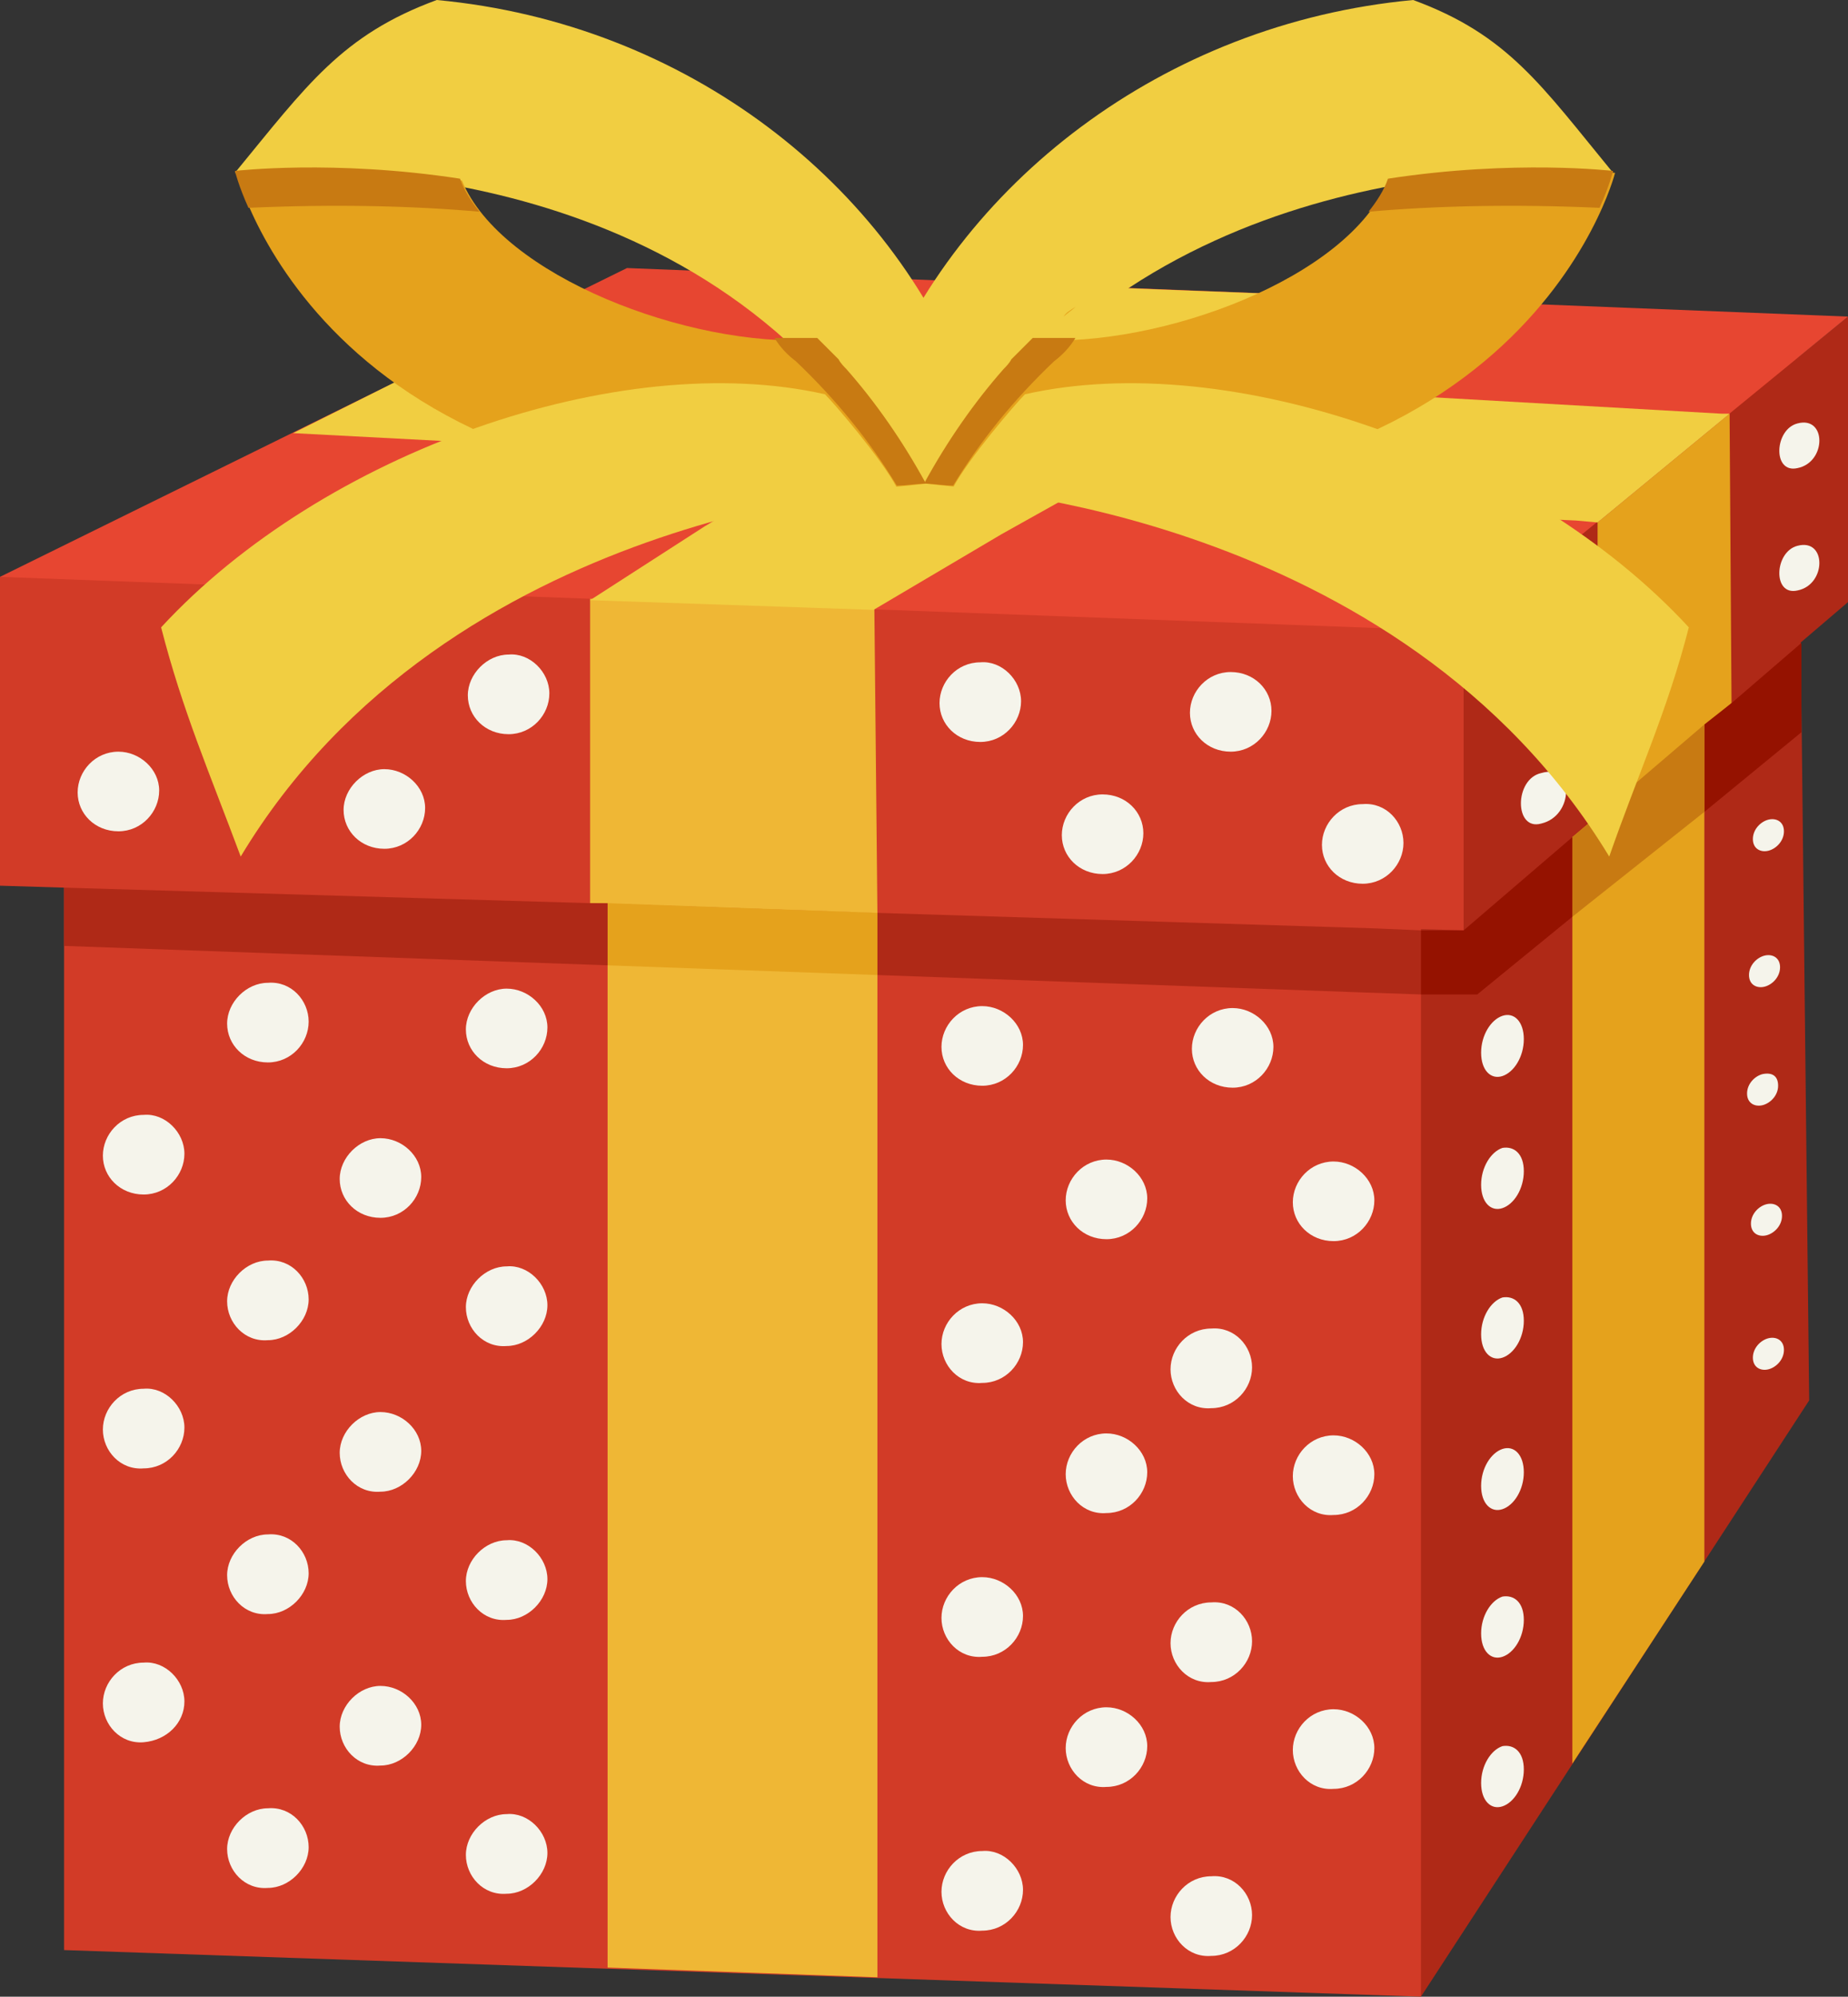 <?xml version="1.0" encoding="utf-8"?>
<!-- Generator: Adobe Illustrator 27.2.0, SVG Export Plug-In . SVG Version: 6.00 Build 0)  -->
<svg version="1.1" id="Layer_2_00000041280255056738834270000014829504929805272984_"
	 xmlns="http://www.w3.org/2000/svg" xmlns:xlink="http://www.w3.org/1999/xlink" x="0px" y="0px" viewBox="0 0 95.2 102.8"
	 style="enable-background:new 0 0 95.2 102.8;" xml:space="preserve">
<rect x="0" y="0" width="95.2" height="102.8" fill="#333333" stroke="none"/>
<style type="text/css">
	.st0{fill-rule:evenodd;clip-rule:evenodd;fill:#AF2917;}
	.st1{fill-rule:evenodd;clip-rule:evenodd;fill:#D23B27;}
	.st2{fill-rule:evenodd;clip-rule:evenodd;fill:#EFB735;}
	.st3{fill-rule:evenodd;clip-rule:evenodd;fill:#E74631;}
	.st4{fill-rule:evenodd;clip-rule:evenodd;fill:#E5A21C;}
	.st5{fill-rule:evenodd;clip-rule:evenodd;fill:#951200;}
	.st6{fill-rule:evenodd;clip-rule:evenodd;fill:#C87A12;}
	.st7{fill-rule:evenodd;clip-rule:evenodd;fill:#F1CE41;}
	.st8{fill-rule:evenodd;clip-rule:evenodd;fill:#F5F4EB;}
	.st9{fill:#E5A21C;}
</style>
<g>
	<g>
		<polygon class="st0" points="73.2,32.9 68.2,64.7 73.2,102.8 93.2,72.1 92.6,18.3 		"/>
		<polygon class="st1" points="73.2,32.9 3.3,30.4 3.3,100.4 73.2,102.8 		"/>
		<polygon class="st2" points="31.3,101.3 45.2,101.8 45.2,46 38.8,45.8 31.3,45.5 		"/>
		<polygon class="st1" points="0,45.6 75.4,47.9 75.4,32.5 44.2,26 0,29.7 		"/>
		<polygon class="st2" points="30.4,46.5 45.2,47 45,27.1 30.4,27.2 		"/>
		<polygon class="st0" points="75.4,47.9 95.2,31 95.2,16.3 83.9,25.5 75.4,32.5 		"/>
		<polygon class="st3" points="95.2,16.3 32.3,13.8 0,29.7 75.4,32.5 		"/>
		<polygon class="st0" points="45.2,47 45.2,50.2 70.3,51.1 73.2,51.2 73.2,47.9 70.9,47.8 		"/>
		<polygon class="st4" points="45.2,50.2 45.2,47 31.3,46.5 31.3,49.7 		"/>
		<polygon class="st0" points="31.3,49.7 31.3,46.5 30.4,46.5 3.3,45.7 3.3,48.7 		"/>
		<polygon class="st4" points="82.3,26.9 82.3,42 89.2,36.2 89.1,21.3 		"/>
		<polygon class="st4" points="81,43.1 81,90.8 87.8,80.4 87.8,37.3 82.3,42 		"/>
		<polygon class="st5" points="87.8,37.3 87.8,41.8 92.8,37.7 92.8,33.1 89.2,36.2 		"/>
		<polygon class="st6" points="87.8,41.8 87.8,37.3 82.3,42 81,43.1 81,47.2 		"/>
		<polygon class="st5" points="81,47.2 81,43.1 75.4,47.9 73.2,47.9 73.2,51.2 76.1,51.2 		"/>
		<polygon class="st7" points="88.7,21.3 62.3,19.8 70,15.3 57.1,14.8 51,18.4 25.7,17 15.1,22.3 41.8,23.7 37.3,26.5 36.3,27.1 
			30.4,30.9 45,31.4 51.6,27.5 55,25.6 81.2,26.8 82.3,26.9 89.1,21.3 		"/>
		<path class="st8" d="M63.4,34.6c-1.2,0-2.1,1-2.1,2.1s0.9,2,2.1,2s2.1-1,2.1-2.1S64.6,34.6,63.4,34.6z"/>
		<path class="st8" d="M50.5,34.1c-1.2,0-2.1,1-2.1,2.1s0.9,2,2.1,2s2.1-1,2.1-2.1S51.6,34,50.5,34.1z"/>
		<path class="st8" d="M26.2,33.7c-1.1,0-2.1,1-2.1,2.1s0.9,2,2.1,2s2.1-1,2.1-2.1S27.3,33.6,26.2,33.7z"/>
		<path class="st8" d="M12.8,32.8c-1.1,0-2.1,1-2.1,2.1s0.9,2,2.1,2s2.1-1,2.1-2.1S14,32.8,12.8,32.8z"/>
		<path class="st8" d="M92.6,21.8c-1.2,0.3-1.3,2.6,0,2.3C94.1,23.8,94.1,21.4,92.6,21.8z"/>
		<path class="st8" d="M56.8,40.9c-1.2,0-2.1,1-2.1,2.1s0.9,2,2.1,2s2.1-1,2.1-2.1S58,40.9,56.8,40.9z"/>
		<path class="st8" d="M70.2,41.4c-1.2,0-2.1,1-2.1,2.1s0.9,2,2.1,2s2.1-1,2.1-2.1S71.4,41.3,70.2,41.4z"/>
		<path class="st8" d="M19.8,39.6c-1.1,0-2.1,1-2.1,2.1s0.9,2,2.1,2s2.1-1,2.1-2.1S20.9,39.6,19.8,39.6z"/>
		<path class="st8" d="M6.1,38.7c-1.2,0-2.1,1-2.1,2.1s0.9,2,2.1,2s2.1-1,2.1-2.1S7.2,38.7,6.1,38.7z"/>
		<path class="st8" d="M63.5,51.9c-1.2,0-2.1,1-2.1,2.1s0.9,2,2.1,2s2.1-1,2.1-2.1S64.6,51.9,63.5,51.9z"/>
		<path class="st8" d="M50.6,51.8c-1.2,0-2.1,1-2.1,2.1s0.9,2,2.1,2s2.1-1,2.1-2.1S51.7,51.8,50.6,51.8z"/>
		<path class="st8" d="M26.1,50.9c-1.1,0-2.1,1-2.1,2.1s0.9,2,2.1,2s2.1-1,2.1-2.1S27.2,50.9,26.1,50.9z"/>
		<path class="st8" d="M13.8,50.6c-1.1,0-2.1,1-2.1,2.1s0.9,2,2.1,2s2.1-1,2.1-2.1S15,50.5,13.8,50.6z"/>
		<path class="st8" d="M79.4,39.8c-1.4,0.3-1.4,3,0,2.6C81.1,42,81.1,39.3,79.4,39.8z"/>
		<path class="st8" d="M19.6,58.6c-1.1,0-2.1,1-2.1,2.1s0.9,2,2.1,2s2.1-1,2.1-2.1S20.7,58.6,19.6,58.6z"/>
		<path class="st8" d="M57,59.7c-1.2,0-2.1,1-2.1,2.1s0.9,2,2.1,2s2.1-1,2.1-2.1S58.1,59.7,57,59.7z"/>
		<path class="st8" d="M68.7,59.8c-1.2,0-2.1,1-2.1,2.1s0.9,2,2.1,2s2.1-1,2.1-2.1S69.8,59.8,68.7,59.8z"/>
		<path class="st8" d="M7.4,57.4c-1.2,0-2.1,1-2.1,2.1s0.9,2,2.1,2s2.1-1,2.1-2.1S8.5,57.3,7.4,57.4z"/>
		<path class="st8" d="M91.1,42.2c-0.4,0.1-0.8,0.5-0.8,1s0.4,0.7,0.8,0.6s0.8-0.5,0.8-1S91.5,42.1,91.1,42.2z"/>
		<path class="st8" d="M92.6,28.1c-1.2,0.3-1.3,2.6,0,2.3C94.1,30.1,94.1,27.7,92.6,28.1z"/>
		<path class="st8" d="M79.4,33.8c-1.4,0.3-1.4,3,0,2.6C81.1,36,81.1,33.4,79.4,33.8z"/>
		<path class="st8" d="M77.4,59.1c-0.6,0.2-1.1,1-1.1,1.9s0.5,1.4,1.1,1.2s1.1-1,1.1-1.9S78,59,77.4,59.1z"/>
		<path class="st8" d="M77.4,52.3c-0.6,0.2-1.1,1-1.1,1.9s0.5,1.4,1.1,1.2s1.1-1,1.1-1.9S78,52.1,77.4,52.3z"/>
		<path class="st8" d="M90.9,49.2c-0.4,0.1-0.8,0.5-0.8,1s0.4,0.7,0.8,0.6s0.8-0.5,0.8-1S91.3,49.1,90.9,49.2z"/>
		<path class="st8" d="M62.4,68.4c-1.2,0-2.1,1-2.1,2.1s0.9,2.1,2.1,2c1.2,0,2.1-1,2.1-2.1S63.6,68.3,62.4,68.4z"/>
		<path class="st8" d="M50.6,67.1c-1.2,0-2.1,1-2.1,2.1s0.9,2.1,2.1,2c1.2,0,2.1-1,2.1-2.1S51.7,67.1,50.6,67.1z"/>
		<path class="st8" d="M26.1,65.2c-1.1,0-2.1,1-2.1,2.1s0.9,2.1,2.1,2c1.1,0,2.1-1,2.1-2.1S27.2,65.1,26.1,65.2z"/>
		<path class="st8" d="M13.8,64.9c-1.1,0-2.1,1-2.1,2.1s0.9,2.1,2.1,2c1.1,0,2.1-1,2.1-2.1S15,64.8,13.8,64.9z"/>
		<path class="st8" d="M19.6,72.7c-1.1,0-2.1,1-2.1,2.1s0.9,2.1,2.1,2c1.1,0,2.1-1,2.1-2.1S20.7,72.7,19.6,72.7z"/>
		<path class="st8" d="M19.6,86.8c-1.1,0-2.1,1-2.1,2.1s0.9,2.1,2.1,2c1.1,0,2.1-1,2.1-2.1S20.7,86.8,19.6,86.8z"/>
		<path class="st8" d="M57,73.8c-1.2,0-2.1,1-2.1,2.1s0.9,2.1,2.1,2c1.2,0,2.1-1,2.1-2.1S58.1,73.8,57,73.8z"/>
		<path class="st8" d="M57,87.9c-1.2,0-2.1,1-2.1,2.1s0.9,2.1,2.1,2c1.2,0,2.1-1,2.1-2.1S58.1,87.9,57,87.9z"/>
		<path class="st8" d="M68.7,73.9c-1.2,0-2.1,1-2.1,2.1s0.9,2.1,2.1,2c1.2,0,2.1-1,2.1-2.1S69.8,73.9,68.7,73.9z"/>
		<path class="st8" d="M68.7,88c-1.2,0-2.1,1-2.1,2.1s0.9,2.1,2.1,2c1.2,0,2.1-1,2.1-2.1S69.8,88,68.7,88z"/>
		<path class="st8" d="M7.4,71.5c-1.2,0-2.1,1-2.1,2.1s0.9,2.1,2.1,2c1.2,0,2.1-1,2.1-2.1S8.5,71.4,7.4,71.5z"/>
		<path class="st8" d="M7.4,85.6c-1.2,0-2.1,1-2.1,2.1s0.9,2.1,2.1,2s2.1-1,2.1-2.1S8.5,85.5,7.4,85.6z"/>
		<path class="st8" d="M62.4,82.5c-1.2,0-2.1,1-2.1,2.1s0.9,2.1,2.1,2c1.2,0,2.1-1,2.1-2.1S63.6,82.4,62.4,82.5z"/>
		<path class="st8" d="M62.4,96.6c-1.2,0-2.1,1-2.1,2.1s0.9,2.1,2.1,2c1.2,0,2.1-1,2.1-2.1S63.6,96.5,62.4,96.6z"/>
		<path class="st8" d="M50.6,81.2c-1.2,0-2.1,1-2.1,2.1s0.9,2.1,2.1,2c1.2,0,2.1-1,2.1-2.1S51.7,81.2,50.6,81.2z"/>
		<path class="st8" d="M50.6,95.3c-1.2,0-2.1,1-2.1,2.1s0.9,2.1,2.1,2c1.2,0,2.1-1,2.1-2.1S51.7,95.2,50.6,95.3z"/>
		<path class="st8" d="M26.1,79.3c-1.1,0-2.1,1-2.1,2.1s0.9,2.1,2.1,2c1.1,0,2.1-1,2.1-2.1S27.2,79.2,26.1,79.3z"/>
		<path class="st8" d="M26.1,93.4c-1.1,0-2.1,1-2.1,2.1s0.9,2.1,2.1,2c1.1,0,2.1-1,2.1-2.1S27.2,93.3,26.1,93.4z"/>
		<path class="st8" d="M13.8,79c-1.1,0-2.1,1-2.1,2.1s0.9,2.1,2.1,2c1.1,0,2.1-1,2.1-2.1S15,78.9,13.8,79z"/>
		<path class="st8" d="M13.8,93.1c-1.1,0-2.1,1-2.1,2.1s0.9,2.1,2.1,2c1.1,0,2.1-1,2.1-2.1S15,93,13.8,93.1z"/>
		<path class="st8" d="M77.4,66.8c-0.6,0.2-1.1,1-1.1,1.9s0.5,1.4,1.1,1.2c0.6-0.2,1.1-1,1.1-1.9S78,66.7,77.4,66.8z"/>
		<path class="st8" d="M77.4,74.6c-0.6,0.2-1.1,1-1.1,1.9s0.5,1.4,1.1,1.2c0.6-0.2,1.1-1,1.1-1.9S78,74.4,77.4,74.6z"/>
		<path class="st8" d="M77.4,82.2c-0.6,0.2-1.1,1-1.1,1.9s0.5,1.4,1.1,1.2c0.6-0.2,1.1-1,1.1-1.9S78,82.1,77.4,82.2z"/>
		<path class="st8" d="M77.4,89.9c-0.6,0.2-1.1,1-1.1,1.9s0.5,1.4,1.1,1.2c0.6-0.2,1.1-1,1.1-1.9S78,89.8,77.4,89.9z"/>
		<path class="st8" d="M90.8,55.3c-0.4,0.1-0.8,0.5-0.8,1s0.4,0.7,0.8,0.6s0.8-0.5,0.8-1S91.3,55.2,90.8,55.3z"/>
		<path class="st8" d="M91,62c-0.4,0.1-0.8,0.5-0.8,1s0.4,0.7,0.8,0.6s0.8-0.5,0.8-1S91.4,61.9,91,62z"/>
		<path class="st8" d="M91.1,68.9c-0.4,0.1-0.8,0.5-0.8,1s0.4,0.7,0.8,0.6s0.8-0.5,0.8-1S91.5,68.8,91.1,68.9z"/>
	</g>
	<g>
		<g>
			<path class="st7" d="M83.1,8.9c0,0-18.5-2-30.2,10.3c-1.6,1.7-4.1,3.3-5.3,5.7l-2.4-4.8C49.3,9.5,59.9,1.2,72.8,0
				C77.7,1.8,79.4,4.4,83.1,8.9z"/>
			<g>
				<path class="st4" d="M55.4,15.8c-0.2,0.2-0.4,0.3-0.6,0.5C54.9,16.1,55.1,16,55.4,15.8z"/>
				<path class="st4" d="M54.2,16.7c-0.2,0.2-0.4,0.4-0.6,0.5C53.8,17.1,54,16.9,54.2,16.7z"/>
				<g>
					<path class="st9" d="M71.5,9.3c-2,5-11.7,8.6-18.2,8.2c-0.5,0.5-1,1-1.5,1.5c-1.5,1.7-2.9,3.6-4.1,5.9
						c30.6,3.5,35.5-16,35.5-16S78,8.3,71.5,9.3z"/>
				</g>
			</g>
			<path class="st6" d="M82.4,10.7c-4.5-0.2-8.5-0.1-11.9,0.2c0.4-0.5,0.8-1.1,1-1.7c6.5-1,11.6-0.4,11.6-0.4S82.9,9.6,82.4,10.7z"
				/>
			<path class="st6" d="M54.3,18.6c-2.1,2-3.8,4.1-5.2,6.4c-0.5,0-1-0.1-1.5-0.1c1.2-2.2,2.6-4.2,4.1-5.9c0.1-0.1,0.3-0.3,0.4-0.5
				c0.4-0.4,0.7-0.7,1.1-1.1c0.4,0,0.9,0,1.4,0c0.3,0,0.5,0,0.8,0C55.1,17.9,54.7,18.3,54.3,18.6L54.3,18.6z"/>
			<path class="st7" d="M82.9,44.1c-10.8-17.8-33.8-19-33.8-19c0.8-1.5,3.2-4.3,3.7-4.8c10.6-2.4,25.9,3,34.2,12
				C85.9,36.6,84.4,39.8,82.9,44.1L82.9,44.1z"/>
		</g>
		<g>
			<path class="st7" d="M12.1,8.9c0,0,18.5-2,30.1,10.3c1.6,1.7,4.1,3.3,5.3,5.7l2.4-4.8C45.9,9.5,35.4,1.2,22.5,0
				C17.6,1.8,15.8,4.4,12.1,8.9z"/>
			<g>
				<g>
					<path class="st9" d="M43.5,19c-0.5-0.5-1-1-1.5-1.5c-6.5,0.4-16.2-3.3-18.2-8.2c-6.5-1-11.6-0.4-11.6-0.4s4.8,19.5,35.5,16
						C46.4,22.7,45,20.7,43.5,19z"/>
				</g>
			</g>
			<path class="st6" d="M12.8,10.7c4.5-0.2,8.5-0.1,11.9,0.2c-0.4-0.5-0.8-1.1-1-1.7c-6.5-1-11.6-0.4-11.6-0.4S12.3,9.6,12.8,10.7z"
				/>
			<path class="st6" d="M41,18.6c2.1,2,3.8,4.1,5.2,6.4c0.5,0,1-0.1,1.5-0.1c-1.2-2.2-2.6-4.2-4.1-5.9c-0.1-0.1-0.3-0.3-0.4-0.5
				c-0.4-0.4-0.7-0.7-1.1-1.1c-0.4,0-0.9,0-1.4,0c-0.3,0-0.5,0-0.8,0C40.2,17.9,40.6,18.3,41,18.6L41,18.6z"/>
			<path class="st7" d="M12.4,44.1c10.7-17.8,33.8-19,33.8-19c-0.8-1.5-3.2-4.3-3.7-4.8c-10.6-2.4-25.9,3-34.2,12
				C9.4,36.6,10.8,39.8,12.4,44.1L12.4,44.1z"/>
		</g>
	</g>
</g>
</svg>
